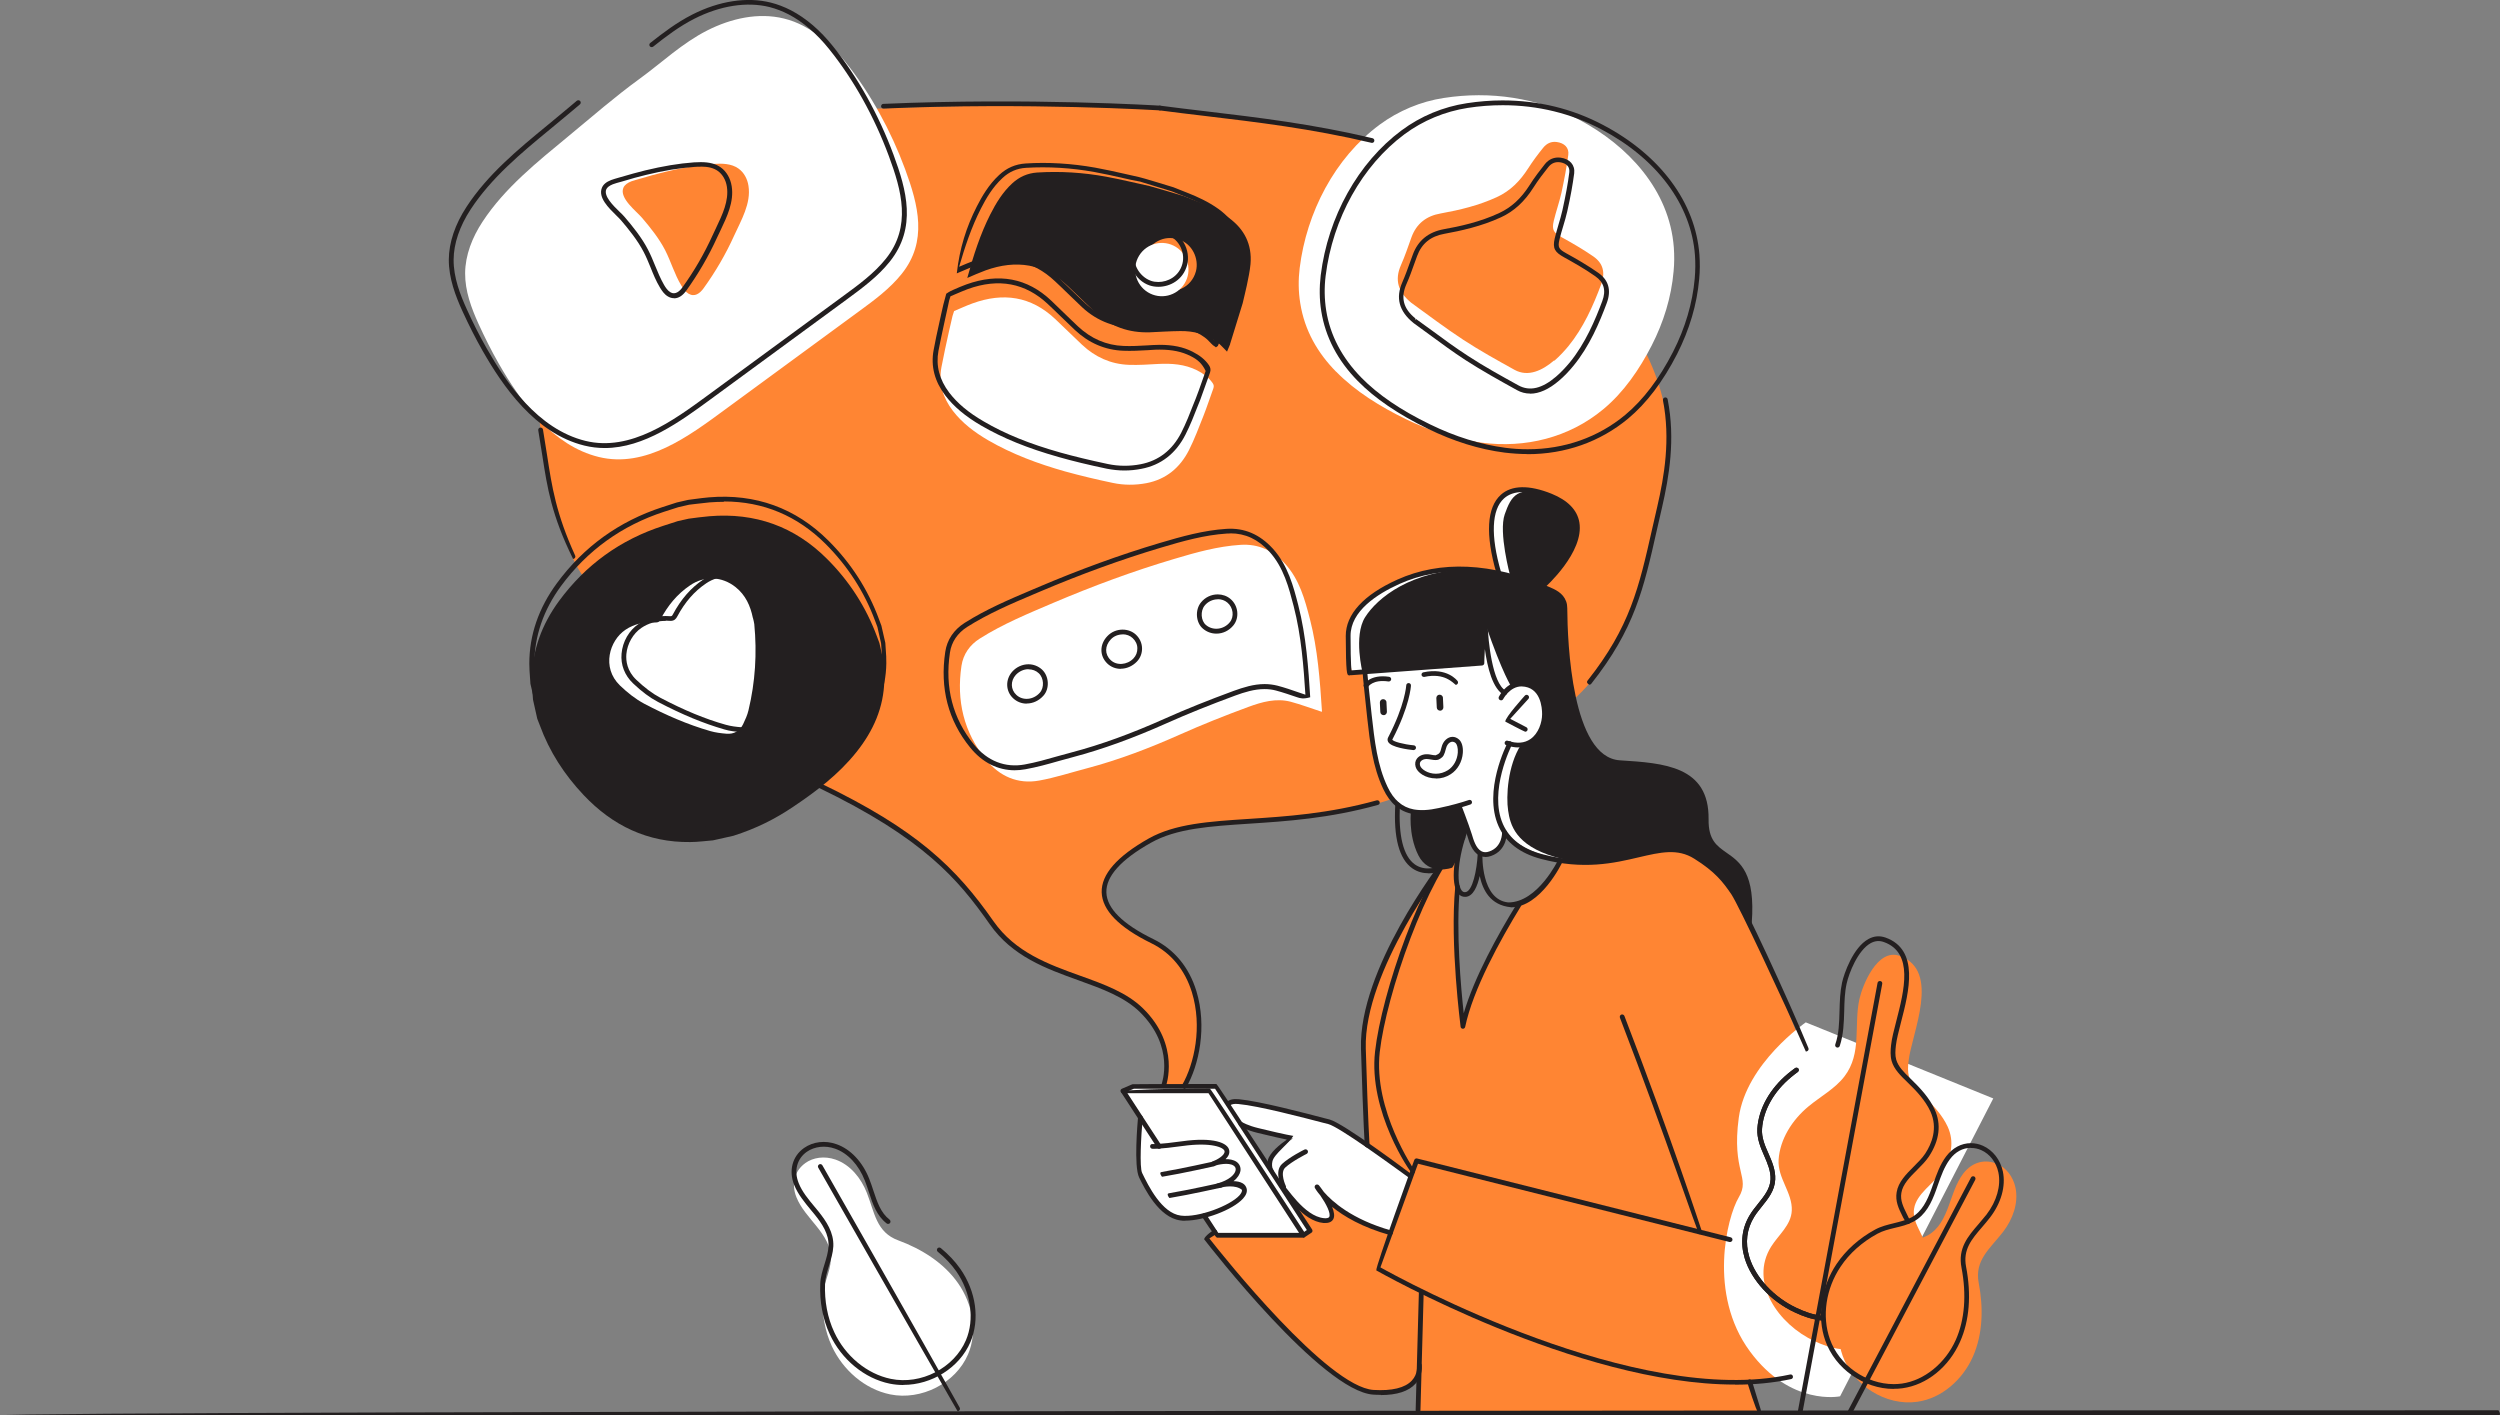 <?xml version="1.0" encoding="UTF-8"?>
<svg id="Layer_1" data-name="Layer 1" xmlns="http://www.w3.org/2000/svg" viewBox="0 0 223.59 126.59">
  <rect x="0" y="0" width="223.59" height="126.59" fill="#808080" stroke="none"/>
  <defs>
    <style>
      .cls-1 {
        fill: #ff8533;
      }

      .cls-1, .cls-2, .cls-3 {
        stroke-width: 0px;
      }

      .cls-2 {
        fill: #231f20;
      }

      .cls-3 {
        fill: #fff;
      }
    </style>
  </defs>
  <g>
    <path class="cls-1" d="M105.9,97.29s2.29-3.87,1.1-7.69c-1.18-3.82-2.49-4.55-3.7-5.18-1.21-.63-4.21-2.14-4.53-4.19-.33-2.05,2.03-3.71,4.28-5.05,2.26-1.33,6.08-1.43,8.74-1.62,2.66-.19,8.04-.54,12.64-2.08,4.6-1.53,15.23-6.28,18.6-11.54,3.37-5.25,2.99-5.2,4.09-8.93,1.1-3.74,2.07-7.61,2.09-10.74.03-4.67-1.22-10.26-9.6-18.74-8.38-8.47-22.78-10.11-26.41-10.58-3.63-.46-7.73-1.37-16.38-1.46-8.66-.09-12.18-.04-19.74.28-7.56.33-29.7,2.75-29.51,13.79.19,11.04.62,14.07,1.11,17.01.49,2.94,1.04,6.52,2.86,9.98,1.82,3.46,12.87,15.62,21.73,19.8,8.85,4.18,12.24,8.34,13.43,9.65,1.19,1.31,1.88,3.85,5.68,5.83,3.8,1.98,8.55,2.51,10.51,5.32,1.96,2.82,1.17,6.1,1.17,6.1h1.84Z"/>
    <path class="cls-3" d="M134.56,61.98s-1.47-1.11-2.65-6.24l-.34,3.47-10.67.83s-.84-3.31.22-4.99c1.06-1.68,4.09-4.25,9.63-4.31,0,0,2.62.35,3.34.59,0,0-1.05-3.88-.48-5.49.57-1.61,1.13-2.64,3.97-1.69,2.8.94,2.74,3.26,2.11,4.74-.71,1.68-2.74,3.41-2.74,3.41,0,0,1.99.49,2.03,1.98.03,1.49.37,7.21,1.26,9.73.8,2.27,1.81,4.07,4.28,4.09,2.4.02,6.17.39,6.91,3.39.58,2.37-.31,3.44,1.92,4.83,1.79,1.11,2.19,1.94,2.14,6.05,0,0-1.25-2.48-1.93-3.35-.69-.87-3.37-2.95-4.32-3.16,0,0-.47-.02-2.61.44-2.14.45-4.99,1.25-8.54.19-3.55-1.05-4-2.91-4.19-4.15-.19-1.24-.05-4,1.14-5.87,0,0,2.06,0,2.09-3.2,0,0,.22-1.98-1.59-1.98-.35,0-.99.68-.99.68Z"/>
    <path class="cls-1" d="M156.46,82.53s4.47,9.53,6.1,15.22c1.63,5.7,3.56,12.91,3.06,17.27-.51,4.36-1.47,8.51-9.13,8.56l.83,2.73h-30.5l.1-3.53s-.9,2.79-5.36,1.38c-4.46-1.41-13.7-13.46-13.7-13.46l.78-.59.17.36h7.8l-3.45-5.27.54-.21s.07.77,1.14,1.19c0,0,1.46.04,3.66-.3,0,0,2.38,1.69,5.85,4.37l1.83-5.04-3.9-2.81s-.37-7.12-.34-8.51c.04-1.4.06-3.74,1.79-7.6,1.73-3.86,4.62-8.53,5.14-8.82l1.97-2.58s-.73,1.92-.57,4.02c0,0-.17,3.34-.05,5.84.12,2.5.62,6.87.62,6.87,0,0,1.08-3.76,2.73-6.7,1.64-2.94,2.29-4,2.29-4,0,0,2.81-1.35,3.62-3.93,0,0,1.92.51,5.68-.18,3.76-.69,5.34-1.92,8.31,1.19,0,0,1.9,2.12,3,4.53Z"/>
    <path class="cls-2" d="M135.2,61.47s-.8-1.17-2.32-5.57l-.34,3.46-10.67.83s-.84-3.31.22-4.99c1.06-1.68,4.09-4.25,9.63-4.31,0,0,2.62.35,3.34.59,0,0-1.05-3.88-.48-5.49.57-1.61,1.13-2.64,3.97-1.69,2.8.94,2.74,3.26,2.11,4.74-.71,1.68-2.74,3.41-2.74,3.41,0,0,2,.49,2.03,1.98.03,1.49.37,7.21,1.26,9.73.8,2.27,1.81,4.07,4.28,4.09,2.41.02,6.17.39,6.91,3.39.58,2.37-.31,3.44,1.92,4.83,1.79,1.11,2.19,1.94,2.14,6.05,0,0-1.24-2.48-1.93-3.35-.69-.87-2.4-2.66-4.32-3.16,0,0-.83-.19-2.97.27-2.14.45-4.63,1.42-8.18.36-3.55-1.05-4-2.91-4.18-4.15-.19-1.24-.05-4,1.14-5.87,0,0,2.06,0,2.09-3.2,0,0-.21-2.27-2.03-2.27-.35,0-.88.3-.88.3Z"/>
    <path class="cls-3" d="M161.51,91.43s-5.34,3.66-6,8.53c-.66,4.87,1.07,5.32,0,7.12-1.07,1.8-2.76,8.67.98,13.76,3.65,4.97,8.08,4.04,8.08,4.04l13.7-26.64-16.76-6.8Z"/>
    <path class="cls-2" d="M130.51,72.02l.7,1.89-.33.87s-.45,2.04-1,2.82c0,0-2.08.79-3.03-1.11-.95-1.9-.65-4.05-.65-4.05,0,0,1.06.26,3.03-.19.87-.2,1.28-.23,1.28-.23Z"/>
    <path class="cls-3" d="M132.85,56.26s.19,4.66,1.57,5.63c.14.09,1.28-1.33,2.74-.4,1.46.93.99,3.02.65,3.82-.35.81-1.27,1.7-2.79,1.21,0,0-1.09,2.27-1.19,3.9-.1,1.64-.12,2.88.73,4.09,0,0-.06,1.66-1.35,1.86-1.29.2-1.61-1.17-1.61-1.17l-1.08-3.07s-2.87.67-4.01.48c-1.14-.18-2.33-1.12-2.74-2.42-.4-1.3-.97-2.61-1.18-5.07-.21-2.45-.52-5.05-.52-5.05l10.42-.79s.16-2.45.36-3.02Z"/>
    <path class="cls-3" d="M126.17,105.22l-1.83,5.04s-1.26-.44-2.55-.95c-2.25-.89-4.36-3.53-3.87-2.97.48.56,1.53,2.32,1.07,2.69-.7.58-2.12-.23-3.1-1.48-.97-1.24-1.06-1.37-1.06-1.37,0,0-1.25-.63-1.3-1.62-.05-.99.26-1.19.8-1.71.54-.53,1.31-1.03,1.31-1.03,0,0-2.51-.47-4.29-1.09-1.8-.63-1.97-1.3-1.74-1.73.22-.43.57-.54,2.01-.37,1.43.17,7.41,1.69,7.44,1.7.77.26,7.1,4.89,7.1,4.89Z"/>
    <path class="cls-1" d="M171.97,110.69c-.4-.91-.94-1.64-.78-2.6.21-1.34,1.78-2.24,2.52-3.36.81-1.23,1.1-2.62.48-3.97-.47-1.01-1.26-1.87-2.1-2.68-.56-.54-1.16-1.1-1.36-1.81-.12-.43-.09-.89-.04-1.34.26-2.46,2.95-8.11-.79-9.44-2.02-.72-3.34,2.69-3.6,3.86-.52,2.32.25,4.84-1.34,6.92-.82,1.08-2.12,1.78-3.2,2.67-1.49,1.23-2.57,2.96-2.69,4.79-.1,1.64,1.25,2.94,1.18,4.54-.06,1.31-1.19,2.17-1.85,3.23-1.97,3.16.63,6.95,3.89,8.45.78.36,1.47.61,2.34.71l7.35-9.95Z"/>
    <path class="cls-1" d="M178.6,104.09c-.99-.43-2.19-.23-3.03.89-.63.84-.92,1.87-1.28,2.85-.38,1.05-.88,2.11-1.89,2.66-1.01.55-2.24.54-3.26,1.1-1.32.73-2.5,1.74-3.35,2.99-1.31,1.94-1.76,4.48-.99,6.68.94,2.65,3.87,4.51,6.67,4.11,2.21-.31,4.08-2,4.98-4.04.9-2.04.94-4.38.52-6.58-.4-2.05,1.04-3.1,2.18-4.58.86-1.12,1.39-2.56,1.11-3.94-.22-1.04-.87-1.81-1.67-2.16Z"/>
    <path class="cls-3" d="M72.03,104.02c-.88.62-1.32,1.76-.8,3.06.39.97,1.13,1.76,1.78,2.57.7.87,1.35,1.84,1.3,2.99-.05,1.15-.69,2.2-.74,3.36-.06,1.51.2,3.04.83,4.41.99,2.12,2.93,3.83,5.22,4.3,2.75.56,5.85-.98,6.96-3.59.88-2.05.39-4.52-.89-6.35-1.28-1.83-3.27-3.07-5.36-3.84-1.96-.72-2.11-2.49-2.8-4.24-.51-1.31-1.47-2.51-2.8-2.98-1.01-.35-2-.19-2.71.31Z"/>
    <polygon class="cls-3" points="116.6 110.48 108.81 110.48 100.51 97.56 108.2 97.56 116.6 110.48"/>
    <path class="cls-3" d="M101.93,99.87l1.73,2.67s2.7-.31,3.39-.33c.69-.02,2.37.09,2.54.6.17.5-.31,1.05-.9,1.22,0,0,1.66-.22,2.01.36.36.59-.77,1.39-1.8,1.62,0,0,2.03-.49,2.35.28.32.78-2.21,2.25-4.06,2.55-1.85.3-2.04.16-2.92-.36-.88-.53-2.07-2.88-2.31-3.46-.25-.57-.03-5.15-.03-5.15Z"/>
    <path class="cls-3" d="M71.89,2.34c1.43.75,2.67,1.89,3.69,3.16,2.27,2.83,4.12,6.24,5.37,9.63,1.19,3.23,2.03,6.46-.31,9.37-1.06,1.32-2.44,2.34-3.81,3.34-4,2.93-8,5.86-12,8.8-3.21,2.36-7.08,5.26-11.28,4.23-4.12-1.01-6.97-4.89-8.96-8.38-.65-1.14-1.24-2.32-1.79-3.52-.65-1.43-1.21-2.95-1.2-4.53.01-1.64.65-3.23,1.55-4.6,1.99-3.04,4.92-5.37,7.69-7.66,2.09-1.73,4.16-3.53,6.36-5.13,2.01-1.46,3.81-3.19,6.06-4.33,2.11-1.07,4.57-1.63,6.86-1.06.62.15,1.21.38,1.77.68Z"/>
    <path class="cls-1" d="M56.46,16.22c-.31.12-.59.3-.71.58-.38.93,1.17,2.09,1.67,2.68.76.89,1.52,1.84,2.06,2.88.53,1.03.84,2.16,1.45,3.17.17.28.36.56.64.73.56.34,1.02-.02,1.35-.47,1.07-1.48,1.99-3.06,2.74-4.72.62-1.36,1.53-2.89,1.28-4.45-.09-.61-.4-1.2-.9-1.55-.63-.45-1.47-.46-2.25-.41-1.46.11-2.91.37-4.34.72-.71.17-1.42.37-2.12.58-.25.08-.58.15-.88.26Z"/>
    <path class="cls-3" d="M85.18,28.29c.05-.16.1-.31.15-.47.55-.23,1.1-.49,1.66-.69,2.73-.99,5.21-.64,7.37,1.39.81.76,1.6,1.55,2.41,2.31,1.18,1.11,2.58,1.74,4.2,1.8.87.03,1.75-.03,2.62-.08,1.2-.06,2.37.02,3.47.57.55.28,1.04.63,1.4,1.15.1.15.12.28.06.46-.3.82-.57,1.66-.89,2.47-.41,1.03-.8,2.08-1.3,3.07-.79,1.55-2.03,2.6-3.79,2.94-1.01.19-2.02.19-3.01-.02-1.43-.3-2.87-.64-4.28-1.03-2.4-.68-4.73-1.54-6.9-2.8-1.19-.7-2.29-1.52-3.14-2.63-.88-1.16-1.28-2.45-1.01-3.9.2-1.07.44-2.12.67-3.18.1-.45.2-.9.31-1.35Z"/>
    <path class="cls-2" d="M110.02,30.78c-.1.23-.19.47-.28.67-.29-.28-.55-.61-.88-.85-.98-.72-2.11-1.01-3.32-.99-.9.01-1.8.07-2.7.11-1.88.06-3.53-.51-4.91-1.81-.81-.76-1.6-1.55-2.41-2.31-2.15-2.03-4.64-2.4-7.37-1.42-.55.2-1.08.44-1.64.68.56-2.05,1.17-3.93,2.06-5.69.52-1.02,1.11-1.99,1.96-2.77.63-.58,1.36-.91,2.23-.97,2.07-.13,4.12,0,6.15.37,1.31.24,2.6.56,3.9.84,1.17.32,2.13.62,3.09.91.43.17.86.34,1.29.51.94.38,1.86.81,2.68,1.4,1.42,1.02,2.12,2.4,1.97,4.16-.06.64-.2,1.28-.33,1.91-.11.53-.25,1.06-.37,1.59-.38,1.22-.75,2.44-1.13,3.66ZM105.34,21.41c-1.22-.43-2.54.33-2.93,1.45-.53,1.51.48,2.75,1.48,3.08,1.12.38,2.67-.18,3.07-1.68.29-1.1-.32-2.52-1.62-2.86Z"/>
    <path class="cls-2" d="M78.99,59.01c-.11-.5-.23-1-.34-1.5-.07-.2-.15-.39-.22-.59-.98-2.64-2.48-4.96-4.47-6.94-2.9-2.9-6.43-4.15-10.51-3.81-.62.05-1.24.14-1.86.22-.33.07-.65.15-.98.22-.43.14-.87.28-1.3.42-3.83,1.24-6.94,3.49-9.32,6.73-1.53,2.09-2.41,4.43-2.42,7.06,0,.59.06,1.17.1,1.76.13.57.26,1.13.38,1.7.08.2.15.39.23.59.86,2.36,2.2,4.42,3.92,6.24,2.58,2.73,5.72,4.25,9.53,4.2.68,0,1.35-.1,2.03-.15.61-.14,1.22-.28,1.83-.41,2.05-.65,3.74-1.51,5.33-2.58,2.09-1.4,4.08-2.91,5.67-4.9,1.51-1.89,2.46-4,2.5-6.46,0-.6-.06-1.2-.09-1.79Z"/>
    <path class="cls-3" d="M67.33,55.25c-.22-1.07-.65-2.03-1.54-2.74-1.22-.97-2.78-1.04-4.07-.16-1.16.78-2.01,1.83-2.65,3.05-.11.21-.22.29-.46.27-.96-.06-1.87.11-2.68.66-1.41.95-2.16,3.36-.48,4.98.67.64,1.38,1.21,2.19,1.64,1.89.99,3.84,1.85,5.9,2.44.46.13.94.19,1.42.23.68.06,1.2-.24,1.5-.85.19-.4.38-.81.48-1.24.61-2.54.77-5.11.52-7.71-.02-.19-.08-.37-.12-.55Z"/>
    <path class="cls-3" d="M119.49,33.24c-1.62-1.65-2.81-3.65-3.2-6.12-.17-1.05-.18-2.11-.05-3.16.61-4.93,3.12-9.83,7.15-12.81,1.68-1.24,3.69-2.08,5.75-2.39,4.14-.64,8.36-.03,12.08,1.94,4.38,2.32,8.09,6.29,8.48,11.43.05.71.05,1.42-.02,2.13-.2,2.32-.9,4.57-1.96,6.64-1.09,2.12-2.49,4.18-4.34,5.71-3.06,2.54-6.97,3.49-10.87,2.98-2.37-.31-4.65-1.07-6.79-2.11-2.25-1.1-4.48-2.46-6.22-4.24Z"/>
    <path class="cls-1" d="M138.99,32.24c-1.03.88-2.31,1.51-3.53.84-1.55-.86-3.11-1.72-4.59-2.69-1.59-1.04-3.1-2.19-4.64-3.3-1.18-.96-1.53-2.03-.93-3.39.36-.81.64-1.66.94-2.49.45-1.22,1.34-1.9,2.61-2.12,1.72-.31,3.41-.72,5.02-1.46,1.22-.56,2.09-1.46,2.8-2.57.41-.64.87-1.26,1.35-1.85.3-.37.7-.58,1.21-.51.67.09,1.12.5,1.03,1.16-.15,1.13-.37,2.26-.61,3.38-.19.85-.49,1.68-.69,2.52-.19.82,0,1.06.73,1.47.96.53,1.92,1.09,2.82,1.71.86.6,1.08,1.43.7,2.47-.73,1.96-1.61,3.92-2.94,5.55-.34.41-.77.88-1.25,1.3Z"/>
    <polygon class="cls-3" points="117.18 109.97 116.6 110.48 108.2 97.56 100.56 97.51 101.37 97.16 108.79 97.16 117.18 109.97"/>
    <path class="cls-3" d="M105.94,25.36c-.69,1.12-2.16,1.47-3.28.78-1.12-.69-1.47-2.16-.78-3.28.69-1.12,2.16-1.47,3.28-.78,1.12.69,1.47,2.16.78,3.28Z"/>
    <path class="cls-3" d="M118.21,63.66c-.95-.31-1.85-.65-2.78-.9-1.3-.34-2.57.02-3.77.46-2.06.76-4.11,1.57-6.12,2.47-2.71,1.21-5.48,2.27-8.35,3.03-1.41.37-2.81.83-4.25,1.09-1.93.35-3.55-.39-4.76-1.87-1.99-2.45-2.65-5.29-2.19-8.39.16-1.05.75-1.88,1.64-2.44,2.07-1.31,4.34-2.24,6.59-3.2,3.53-1.5,7.12-2.83,10.79-3.92,1.94-.58,3.89-1.13,5.93-1.26,1.62-.11,2.93.52,4,1.7,1.28,1.41,1.76,3.18,2.22,4.96.69,2.69.89,5.44,1.07,8.2,0,.05-.02.1-.01.07Z"/>
    <path class="cls-3" d="M102.11,59.61c-.67.7-1.71.76-2.35.14-.62-.6-.61-1.49.02-2.15.6-.63,1.64-.68,2.25-.11.62.58.65,1.52.08,2.12Z"/>
    <path class="cls-3" d="M108.77,53.65c.61.51.73,1.46.25,2.06-.63.77-1.7.89-2.43.28-.55-.46-.62-1.46-.15-2.04.59-.72,1.65-.86,2.33-.29Z"/>
    <path class="cls-3" d="M90.99,59.33c.64-.7,1.69-.77,2.35-.17.55.51.61,1.5.12,2.04-.67.75-1.72.84-2.4.21-.6-.56-.63-1.46-.06-2.09Z"/>
    <g>
      <path class="cls-2" d="M54.08,40.07c-.6,0-1.21-.07-1.82-.22-4.43-1.09-7.32-5.36-9.1-8.48-.62-1.09-1.21-2.25-1.8-3.54-.61-1.34-1.23-2.94-1.22-4.62.01-1.52.56-3.15,1.59-4.72,1.88-2.88,4.59-5.12,7.22-7.28l.52-.43c.45-.38.9-.75,1.36-1.13l.76-.64c.09-.07.23-.06.3.03.08.09.06.23-.03.3l-.76.64c-.45.38-.91.76-1.36,1.13l-.52.43c-2.6,2.14-5.28,4.36-7.13,7.19-.98,1.5-1.51,3.05-1.52,4.49-.01,1.6.59,3.14,1.18,4.44.58,1.28,1.17,2.43,1.78,3.5,1.74,3.05,4.55,7.22,8.83,8.27,4.04.99,7.87-1.82,10.95-4.08l12.15-8.91c1.34-.98,2.72-1.99,3.77-3.3,2.31-2.89,1.4-6.11.27-9.17-1.31-3.54-3.16-6.86-5.34-9.57-1.11-1.39-2.33-2.43-3.62-3.11-.56-.29-1.14-.51-1.72-.66-2.02-.5-4.4-.13-6.71,1.04-1.36.69-2.57,1.61-3.69,2.5-.09.07-.23.06-.3-.03-.07-.09-.06-.23.04-.3,1.14-.9,2.36-1.83,3.76-2.54,2.4-1.22,4.89-1.6,7.01-1.07.61.15,1.22.39,1.81.69,1.34.7,2.61,1.78,3.76,3.22,2.21,2.75,4.08,6.11,5.41,9.69,1.17,3.17,2.11,6.52-.34,9.58-1.08,1.35-2.49,2.38-3.85,3.38l-12.15,8.91c-2.7,1.98-5.96,4.37-9.49,4.37Z"/>
      <path class="cls-2" d="M60.28,26.67c-.18,0-.37-.05-.55-.16-.32-.19-.53-.5-.71-.8-.35-.58-.6-1.2-.84-1.8-.19-.46-.38-.93-.61-1.37-.55-1.06-1.34-2.03-2.03-2.84-.11-.12-.25-.27-.42-.43-.69-.68-1.64-1.6-1.29-2.47.12-.3.39-.53.83-.7.21-.08.44-.14.64-.2,1.02-.3,1.72-.49,2.4-.66,1.57-.38,3-.62,4.37-.72.2-.01.4-.02.6-.02.77,0,1.34.15,1.79.47.51.36.87.98.98,1.69.22,1.39-.43,2.74-1,3.94-.1.21-.2.43-.3.63-.76,1.67-1.69,3.27-2.76,4.76-.33.46-.7.69-1.09.69ZM62.66,14.91c-.19,0-.38,0-.57.02-1.34.1-2.75.33-4.3.71-.67.16-1.36.35-2.11.58-.46.13-.67.18-.87.26-.32.13-.51.28-.59.46-.24.6.62,1.45,1.19,2,.18.17.34.33.45.46.71.83,1.52,1.82,2.09,2.92.24.46.44.94.63,1.41.24.59.49,1.19.81,1.75.14.24.32.51.57.66.43.26.83-.1,1.06-.42,1.06-1.46,1.97-3.04,2.72-4.69.1-.21.2-.42.3-.64.57-1.2,1.16-2.43.97-3.69-.09-.6-.39-1.11-.81-1.41-.38-.27-.87-.39-1.54-.39Z"/>
    </g>
    <g>
      <path class="cls-2" d="M100.57,42.08c-.53,0-1.06-.06-1.58-.16-1.66-.35-3.03-.68-4.29-1.04-2.8-.79-5-1.69-6.95-2.82-1.42-.83-2.44-1.69-3.2-2.68-.96-1.27-1.32-2.63-1.05-4.07.14-.78.31-1.55.48-2.32l.19-.87c.06-.29.13-.58.2-.88l.26-.97c.3-.21.48-.28.65-.36.37-.16.75-.33,1.14-.47,2.91-1.05,5.47-.57,7.59,1.44.39.37.77.74,1.15,1.11.42.4.83.81,1.25,1.2,1.17,1.1,2.54,1.69,4.07,1.75.7.03,1.43-.01,2.12-.05l.48-.03c.21-.01.43-.02.64-.02,1.17,0,2.1.19,2.93.61.67.34,1.14.72,1.48,1.22.14.21.17.42.09.65-.12.32-.23.63-.34.95-.18.51-.36,1.02-.55,1.53l-.19.47c-.34.87-.69,1.77-1.12,2.61-.86,1.69-2.19,2.72-3.94,3.05-.5.1-1.01.15-1.52.15ZM85.01,26.49l-.12.38-.1.47c-.07.29-.13.58-.19.87l-.19.87c-.17.77-.33,1.54-.48,2.31-.24,1.31.08,2.56.97,3.73.73.95,1.7,1.77,3.08,2.57,1.91,1.12,4.08,2,6.84,2.78,1.25.35,2.61.68,4.26,1.03.95.2,1.95.21,2.93.02,1.61-.31,2.84-1.26,3.64-2.83.42-.83.77-1.71,1.1-2.57l.19-.47c.2-.5.37-1,.55-1.51.11-.32.22-.64.34-.96-.33-.69-.75-1.04-1.36-1.34-.77-.39-1.64-.57-2.74-.57-.2,0-.41,0-.62.02l-.48.03c-.71.04-1.44.08-2.16.05-1.63-.06-3.1-.69-4.34-1.86-.42-.4-.84-.8-1.26-1.21-.38-.37-.76-.74-1.15-1.1-2.01-1.89-4.4-2.34-7.15-1.35-.37.14-.75.3-1.12.46-.15.06-.3.13-.44.19Z"/>
      <path class="cls-2" d="M108.73,31.05c-.24-.15-.33-.24-.42-.34-.18-.2-.38-.4-.59-.55-.87-.63-1.91-.95-3.09-.95-.64,0-1.18.03-1.72.06-.36.02-.72.03-1.08.05-1.97.07-3.68-.56-5.07-1.86-.43-.41-.86-.82-1.29-1.24-.37-.36-.74-.72-1.12-1.07-2.01-1.9-4.41-2.36-7.15-1.37-.36.13-.72.28-1.09.44-.18.08-.36.15-.54.23.25-2.23.86-4.16,1.79-5.98.44-.86,1.06-1.96,2.01-2.83.68-.63,1.45-.96,2.36-1.02,2.02-.13,4.11,0,6.2.37.89.16,1.79.36,2.67.56.41.09.83.19,1.24.28.19.02,3.11.92,3.11.92l1.31.52c.78.31,1.8.76,2.73,1.43,1.52,1.1,2.22,2.56,2.06,4.35-.05.53-.16,1.06-.26,1.58l-.07.35c-.08.37-.17.74-.26,1.11l-.12.49-1.13,3.67-.29.69c-.17.13-.18.13-.2.13ZM104.64,28.77c1.28,0,2.4.35,3.34,1.04.24.18.45.4.65.61.03.03.18-.34.18-.34l1.12-3.64.12-.48c.09-.36.18-.73.25-1.09l.07-.36c.1-.5.21-1.02.26-1.53.14-1.63-.49-2.97-1.88-3.97-.89-.64-1.88-1.07-2.64-1.38l-1.29-.51-2.86-.88c-.61-.11-1.03-.2-1.45-.3-.87-.2-1.76-.4-2.65-.56-2.06-.37-4.11-.49-6.1-.37-.81.05-1.5.35-2.1.91-.89.82-1.47,1.83-1.92,2.71-.87,1.7-1.46,3.51-1.96,5.23.53-.23.89-.38,1.27-.52,2.9-1.04,5.46-.55,7.59,1.46.38.36.75.72,1.12,1.08.43.41.85.83,1.29,1.23,1.3,1.22,2.91,1.81,4.76,1.75.36-.01.71-.03,1.07-.05.55-.03,1.09-.05,1.64-.06h.1ZM103.6,25.65c-.27,0-.54-.04-.78-.12-.64-.21-1.2-.72-1.51-1.36-.3-.62-.34-1.32-.1-2,.35-.99,1.36-1.72,2.42-1.72.27,0,.53.04.78.13.61.16,1.13.57,1.47,1.14.35.6.46,1.34.29,1.98-.36,1.35-1.54,1.95-2.56,1.95ZM103.62,20.88c-.88,0-1.73.6-2.02,1.43-.25.73-.1,1.31.08,1.67.26.53.74.96,1.27,1.14.2.07.42.1.65.1.85,0,1.85-.5,2.15-1.63.14-.53.05-1.14-.25-1.65-.28-.48-.71-.81-1.23-.95-.22-.08-.44-.11-.65-.11Z"/>
    </g>
    <g>
      <path class="cls-2" d="M61.53,74.06c-3.63,0-6.82-1.44-9.5-4.27-1.8-1.9-3.13-4.02-3.97-6.31-.05-.14-.11-.28-.16-.42-.06-.17-.46-1.9-.46-1.9-.02-.22-.03-.4-.04-.58-.03-.4-.06-.81-.06-1.23,0-2.55.83-4.96,2.46-7.18,2.39-3.26,5.56-5.55,9.43-6.81l1.3-.42,1-.23c.22-.03.41-.05.6-.08.43-.06.85-.11,1.28-.15,4.16-.35,7.76.96,10.68,3.87,2.02,2.01,3.54,4.37,4.52,7.02l.22.59.35,1.53c.02.22.03.41.04.59.03.41.06.83.05,1.25-.03,2.33-.87,4.48-2.54,6.59-1.69,2.12-3.84,3.69-5.72,4.94-1.75,1.17-3.45,1.99-5.18,2.51-.18.09-2.05.52-2.05.52-.24.02-.46.04-.67.06-.46.04-.93.09-1.4.09h-.19ZM64.74,44.88c-.42,0-.84.02-1.27.05-.42.04-.84.09-1.26.14-.19.03-.39.05-.58.07l-.96.22-1.28.41c-3.78,1.23-6.88,3.47-9.22,6.65-1.57,2.14-2.37,4.48-2.38,6.93,0,.4.03.8.06,1.19.01.18.03.37.04.55.03.11.43,1.8.43,1.8.06.14.11.28.16.42.81,2.23,2.12,4.31,3.88,6.16,2.59,2.74,5.68,4.13,9.19,4.13.64,0,1.1-.05,1.56-.09.22-.02.43-.04.65-.06l1.81-.42c1.88-.59,3.53-1.39,5.25-2.53,1.85-1.24,3.97-2.78,5.62-4.85,1.62-2.03,2.42-4.1,2.45-6.33,0-.4-.02-.82-.05-1.22-.01-.19-.03-.37-.04-.56l-.33-1.47-.21-.56c-.96-2.58-2.45-4.89-4.42-6.86-2.53-2.52-5.58-3.8-9.07-3.8Z"/>
      <path class="cls-2" d="M66.43,65.49c-.63-.05-1.15-.1-1.64-.25-1.87-.54-3.76-1.32-5.94-2.46-.74-.39-1.45-.92-2.24-1.67-.74-.71-1.11-1.65-1.02-2.65.09-1.07.67-2.09,1.53-2.66.8-.54,1.74-.77,2.81-.69.13,0,.17,0,.25-.16.72-1.35,1.61-2.38,2.72-3.12,1.35-.91,3.05-.84,4.33.17.83.66,1.34,1.57,1.62,2.86.08.3.11.44.13.58.26,2.62.09,5.24-.52,7.78-.11.46-.31.89-.5,1.29-.31.64-.84.98-1.52.98ZM59.54,55.53c-.84,0-1.56.21-2.18.63-.74.5-1.26,1.42-1.34,2.34-.05.61.06,1.51.89,2.3.76.72,1.44,1.23,2.14,1.6,2.15,1.13,4.01,1.9,5.86,2.42.46.13.95.19,1.38.22.6.06,1.03-.2,1.29-.73.18-.38.37-.79.47-1.2.6-2.49.77-5.06.51-7.64-.01-.12-.04-.23-.07-.35-.3-1.37-.76-2.2-1.51-2.8-1.13-.9-2.63-.96-3.82-.15-1.06.71-1.9,1.68-2.59,2.97-.1.19-.25.39-.59.39-.19-.01-.31-.02-.43-.02Z"/>
    </g>
    <path class="cls-2" d="M128.43,69.62c-.94,0-1.68-.53-1.82-1.03-.08-.28-.04-.55.12-.75.23-.3.68-.45,1.16-.36.24.05.4.07.51.07.34-.15.4-.18.53-.73.13-.54.54-.92.98-.92.2,0,.4.08.57.23.26.22.39.68.35,1.21-.06.79-.46,1.5-1.08,1.9-.4.26-.84.39-1.31.39ZM127.6,67.88c-.23,0-.43.08-.54.22-.08.1-.09.23-.05.38.09.3.67.72,1.41.72.38,0,.74-.11,1.08-.32.5-.32.83-.91.88-1.57.03-.44-.08-.75-.2-.86-.32-.28-.73-.01-.85.47-.16.62-.25.76-.5.92-.2.13-.34.2-1.04.06-.07-.01-.14-.02-.2-.02Z"/>
    <path class="cls-2" d="M161.51,94.05c-2.07-4.7-5.99-13.05-6.66-14.06-.74-1.09-1.45-2.02-3.32-3.19-1.49-.94-3.02-.58-4.95-.13-2.2.52-4.95,1.16-8.75.15-1.89-.5-3.17-1.49-3.81-2.94-1.39-3.14.73-7.29.82-7.47.06-.11.19-.15.29-.09.1.05.15.18.09.29-.02.04-2.11,4.15-.8,7.1.59,1.32,1.77,2.23,3.53,2.69,3.7.98,6.39.35,8.55-.16,2.03-.48,3.64-.85,5.28.18,1.93,1.22,2.7,2.22,3.45,3.32.69,1.01,4.63,9.42,6.51,14,.04.11,0,.23-.12.28-.03.01-.06.02-.08.02Z"/>
    <path class="cls-2" d="M155.17,123.83c-14.12,0-31.88-10.1-32.08-10.21-.1-.26,3.4-9.88,3.4-9.88.04-.1.15-.16.25-.13l28.05,7.05c.11.03.18.15.15.26-.03.11-.15.18-.26.16l-27.86-7-3.36,9.27c2.02,1.13,22.95,12.55,36.64,9.58.12-.03.23.05.25.16.03.12-.05.23-.16.25-1.59.34-3.28.5-5.02.5Z"/>
    <g>
      <path class="cls-2" d="M135.8,66.85c-.32,0-.68-.06-1.09-.2-.11-.04-.17-.16-.13-.27.04-.11.16-.17.27-.13.81.28,1.5.22,2.04-.16.71-.5,1.03-1.48,1.03-2.22,0-.57-.12-2.44-1.84-2.48-1.05,0-1.63,1.12-1.64,1.13-.05.11-.18.15-.29.09-.11-.05-.15-.18-.1-.29.03-.06.7-1.37,1.98-1.37,1.72.04,2.31,1.53,2.31,2.91,0,.79-.32,1.94-1.21,2.57-.3.21-.74.41-1.34.41Z"/>
      <path class="cls-2" d="M136.42,65.45c-.1-.02-1.79-.91-1.79-.91-.06-.33,1.75-2.33,1.75-2.33.08-.09.22-.09.3-.01.09.08.09.21.02.3l-1.63,1.79,1.44.75c.1.05.15.18.09.29-.04.07-.11.11-.19.11Z"/>
    </g>
    <path class="cls-2" d="M127.17,72.87c-.29,0-.56-.02-.81-.07-1.17-.21-2.04-.95-2.65-2.24-.95-1.99-1.19-4.2-1.43-6.34-.12-1.1-.43-3.99-.41-4.08.02-.12.13-.2.24-.18.12.02.2.13.18.24,0,.07.21,2.17.38,3.68.27,2.4.51,4.57,1.43,6.5.55,1.17,1.32,1.82,2.34,2.01.62.11,1.33.08,2.23-.12,1.08-.23,1.93-.46,2.7-.72.12-.04.23.02.27.13.04.11-.02.23-.13.27-.78.26-1.65.5-2.75.73-.59.13-1.11.19-1.58.19Z"/>
    <path class="cls-2" d="M126.44,67.09c-.48-.05-2.02-.24-2.29-.74-.07-.13-.07-.27,0-.4,1.51-2.89,1.62-4.64,1.62-4.66,0-.11.1-.2.21-.2.13,0,.22.11.21.22,0,.07-.11,1.85-1.67,4.84.07.17.99.42,1.93.51.12.01.2.12.19.23-.01.11-.1.19-.21.19Z"/>
    <path class="cls-2" d="M122.16,61.55c-.21-.09-.24-.22-.19-.32.02-.04.57-.95,2.27-.7.12.02.2.13.18.24-.02.12-.13.19-.24.18-1.39-.21-1.82.46-1.83.49-.04.07-.11.11-.18.11Z"/>
    <path class="cls-2" d="M130.18,61.24c-.2-.13-.96-1.1-2.79-.7-.11.02-.23-.05-.25-.16-.03-.12.05-.23.16-.25,2.12-.46,3.02.73,3.06.78.07.09.05.23-.05.3-.04.03-.08.04-.13.04Z"/>
    <path class="cls-2" d="M128.81,63.56c.16,0,.29-.15.28-.31l-.04-.84c0-.16-.15-.29-.31-.28-.16,0-.29.15-.28.31l.04.84c0,.16.15.29.31.28Z"/>
    <path class="cls-2" d="M123.76,63.96c.16,0,.29-.15.28-.31l-.04-.84c0-.16-.15-.29-.31-.28-.16,0-.29.15-.28.31l.04.84c0,.16.15.29.31.28Z"/>
    <path class="cls-2" d="M156.46,82.75c-.13,0-.22-.11-.21-.23.32-4.23-.9-5.08-2.08-5.91-.89-.62-1.81-1.27-1.78-3.35.06-4.35-3.44-4.57-7.5-4.83-4.56-.29-5.11-9.91-5.14-14.04,0-.16-.03-.32-.08-.46-.21-.6-.77-.83-1.36-1.08-4.99-2.1-9.41-2.31-13.16-.62-1.99.9-4.37,2.43-4.36,4.64,0,2.68.09,3.17.1,3.24-.06.3-.19.33-.29.28-.12-.06-.23-.12-.24-3.52,0-1.93,1.59-3.67,4.61-5.03,3.86-1.74,8.4-1.53,13.48.61.64.27,1.34.57,1.62,1.34.07.19.1.39.1.6.02,3.12.41,13.33,4.7,13.61,3.95.25,8,.51,7.94,5.27-.03,1.85.73,2.38,1.6,2.99,1.22.85,2.6,1.82,2.26,6.29,0,.11-.1.2-.21.2Z"/>
    <path class="cls-2" d="M135.13,81.14c-1.86-.18-2.52-1.56-2.79-2.79-.21.92-.58,1.81-1.25,1.86-.29.02-.53-.09-.71-.33-.65-.86-.41-3.41.56-5.93.04-.11.17-.16.28-.12.11.04.17.17.12.28-.99,2.59-1.09,4.88-.62,5.52.09.12.2.18.33.16.66-.05,1.04-2.02,1.11-3.41,0-.13.1-.22.22-.21.12,0,.21.11.2.22,0,.13-.13,4.07,2.31,4.32,2.64.01,4.46-3.79,4.48-3.82.05-.11.18-.15.28-.1.11.05.15.18.1.28-.08.17-1.96,4.08-4.63,4.08Z"/>
    <path class="cls-2" d="M151.99,110.39c-.23-.23-2.82-8.21-7.11-19.37-.04-.11.01-.23.12-.28.11-.04.23.01.28.12,4.3,11.17,6.89,19.16,6.92,19.24.04.11-.03.23-.14.27-.02,0-.04.01-.07.01Z"/>
    <path class="cls-2" d="M126.82,126.34c-.12,0-.22-.1-.21-.22l.29-10.58c0-.12.09-.22.22-.21.12,0,.21.1.21.22l-.29,10.58c0,.12-.1.21-.21.21Z"/>
    <path class="cls-2" d="M157.27,126.37c-.21-.15-.99-2.72-.99-2.72-.03-.11.03-.23.14-.27.11-.03.23.03.27.14l.79,2.57c.03.11-.03.23-.14.27-.02,0-.04,0-.06,0Z"/>
    <path class="cls-2" d="M126.33,105c-.21-.15-3.96-5.58-3.35-10.96.58-5.15,4.15-15.74,7.71-19.27.08-.08.22-.08.3,0s.08.22,0,.3c-3.38,3.35-7.01,13.9-7.59,19.01-.59,5.21,3.07,10.52,3.1,10.58.07.1.04.23-.05.3-.04.03-.08.04-.12.04Z"/>
    <path class="cls-2" d="M116.58,110.69h-7.75c-.18-.1-1.31-1.84-1.31-1.84-.06-.1-.04-.23.06-.3.1-.06.23-.04.3.06l1.07,1.65h7.23l-8.1-12.49h-7.25l3.02,4.64c.06.1.04.23-.06.3-.1.06-.23.04-.3-.06l-3.23-4.97c.18-.33,7.94-.33,7.94-.33.18.1,8.56,13.01,8.56,13.01-.03.29-.1.33-.18.33Z"/>
    <path class="cls-2" d="M116.58,110.69c-.24-.19-.22-.32-.12-.39l.42-.29-8.21-12.64h-7.26l-.9.39c-.11.05-.23,0-.28-.11-.05-.11,0-.23.11-.28l.94-.4c.09-.02,7.51-.02,7.51-.02.18.1,8.56,13.01,8.56,13.01.06.1.04.23-.06.29l-.6.4s-.08.04-.12.04Z"/>
    <path class="cls-2" d="M123.5,124.75c-.22,0-.44,0-.68-.02-4.58-.3-14.7-13.34-15.13-13.9.06-.31.85-.82.85-.82.1-.06.23-.03.29.07.06.1.03.23-.07.3l-.6.38c1.27,1.62,10.58,13.28,14.68,13.55,1.64.1,2.82-.18,3.43-.84.56-.6.46-1.31.46-1.34-.02-.12.06-.23.18-.24.13-.02.23.06.24.18,0,.04.14.93-.56,1.69-.61.67-1.65,1.01-3.1,1.01Z"/>
    <path class="cls-2" d="M122.27,102.62c-.11,0-.2-.08-.21-.2,0-.02-.13-1.64-.34-8.64-.21-7.07,7.03-16.53,7.34-16.93.07-.09.21-.11.3-.04.09.07.11.21.04.3-.07.1-7.45,9.74-7.25,16.66.21,6.98.34,8.6.34,8.61,0,.12-.08.22-.2.23,0,0-.01,0-.02,0Z"/>
    <path class="cls-2" d="M162.94,118.1c-.92-.1-1.64-.36-2.43-.73-2.13-.98-3.88-2.88-4.47-4.83-.42-1.39-.25-2.75.49-3.93.21-.34.47-.66.71-.96.55-.69,1.07-1.33,1.11-2.17.03-.73-.26-1.41-.57-2.12-.33-.75-.66-1.53-.61-2.42.11-1.78,1.12-3.58,2.76-4.94.2-.16.4-.32.61-.47.09-.07.23-.05.3.04.07.09.05.23-.05.3-.2.15-.4.3-.59.46-1.55,1.28-2.5,2.97-2.61,4.63-.05.78.25,1.48.58,2.22.32.73.64,1.48.6,2.31-.04.98-.63,1.71-1.2,2.42-.24.3-.49.61-.68.92-.67,1.08-.82,2.31-.44,3.58.55,1.84,2.22,3.63,4.24,4.57.75.35,1.43.6,2.27.69.12.01.2.12.19.24-.01.11-.1.19-.21.19Z"/>
    <path class="cls-2" d="M162.94,118.1c-.92-.1-1.64-.36-2.43-.73-2.13-.98-3.88-2.88-4.47-4.83-.42-1.39-.25-2.75.49-3.93.21-.34.47-.66.71-.96.55-.69,1.07-1.33,1.11-2.17.03-.73-.26-1.41-.57-2.12-.33-.75-.66-1.53-.61-2.42.11-1.78,1.12-3.58,2.76-4.94.2-.16.4-.32.61-.47.09-.07.23-.05.3.04.07.09.05.23-.05.3-.2.15-.4.3-.59.46-1.55,1.28-2.5,2.97-2.61,4.63-.05.78.25,1.48.58,2.22.32.73.64,1.48.6,2.31-.04.98-.63,1.71-1.2,2.42-.24.3-.49.61-.68.92-.67,1.08-.82,2.31-.44,3.58.55,1.84,2.22,3.63,4.24,4.57.75.35,1.43.6,2.27.69.12.01.2.12.19.24-.01.11-.1.19-.21.19Z"/>
    <path class="cls-2" d="M170.62,109.48c-.28-.33-.38-.52-.47-.71-.34-.68-.66-1.33-.52-2.15.15-.91.85-1.61,1.53-2.29.39-.39.76-.76,1.02-1.15.59-.9,1.15-2.28.47-3.77-.46-1-1.26-1.85-2.05-2.61-.63-.61-1.21-1.17-1.42-1.91-.13-.47-.1-.94-.05-1.42.06-.59.26-1.35.47-2.16.7-2.72,1.57-6.1-1.12-7.06-.4-.14-.78-.11-1.17.1-1.16.64-1.95,2.7-2.15,3.6-.18.8-.2,1.64-.22,2.46-.03,1.04-.06,2.12-.4,3.14-.04.11-.16.17-.27.13-.11-.04-.17-.16-.13-.27.33-.95.35-1.95.38-3.01.02-.84.05-1.71.23-2.54.17-.76.97-3.12,2.36-3.88.49-.27,1-.31,1.52-.13,3.06,1.09,2.1,4.84,1.39,7.57-.2.79-.4,1.54-.46,2.1-.05.44-.08.86.03,1.25.18.63.71,1.15,1.23,1.65.9.87,1.73,1.75,2.21,2.81.61,1.32.43,2.76-.5,4.18-.28.43-.68.83-1.07,1.22-.63.63-1.29,1.28-1.41,2.06-.11.68.17,1.24.49,1.89.1.19.19.39.28.6.05.11,0,.23-.11.28-.03.01-.06.02-.09.02Z"/>
    <path class="cls-2" d="M169.36,124.22c-2.66,0-5.23-1.81-6.11-4.31-.77-2.17-.38-4.81,1.01-6.87.83-1.23,2.01-2.29,3.42-3.06.54-.3,1.13-.44,1.7-.58.56-.14,1.09-.27,1.57-.52.95-.51,1.42-1.53,1.79-2.54.06-.17.12-.34.18-.51.29-.83.59-1.68,1.13-2.4.58-.77,1.36-1.19,2.22-1.19.37,0,.73.08,1.07.23.9.4,1.57,1.26,1.79,2.31.27,1.31-.15,2.81-1.15,4.11-.23.3-.47.58-.71.86-.93,1.08-1.73,2.01-1.43,3.55.48,2.5.3,4.82-.54,6.7-1,2.26-2.97,3.86-5.15,4.16-.26.04-.52.05-.79.05ZM176.26,102.66c-.72,0-1.38.36-1.87,1.02-.5.67-.79,1.49-1.07,2.29-.06.17-.12.34-.18.51-.4,1.1-.92,2.19-1.99,2.77-.53.29-1.11.43-1.67.56-.57.14-1.1.27-1.59.54-1.35.74-2.49,1.75-3.27,2.93-1.32,1.96-1.69,4.44-.96,6.49.82,2.33,3.23,4.02,5.71,4.02.25,0,.49-.02.73-.05,2-.28,3.89-1.82,4.82-3.91.8-1.8.97-4.03.51-6.45-.34-1.74.57-2.8,1.53-3.91.23-.27.47-.55.7-.84.92-1.2,1.31-2.58,1.07-3.76-.19-.92-.77-1.67-1.54-2.01-.29-.13-.59-.19-.9-.19Z"/>
    <path class="cls-2" d="M80.79,123.87c-.4,0-.81-.04-1.21-.12-2.26-.46-4.32-2.16-5.37-4.42-.62-1.34-.92-2.9-.85-4.51.02-.61.21-1.19.38-1.75.17-.55.33-1.07.36-1.61.05-1.08-.57-2.01-1.25-2.85-.11-.14-.22-.27-.34-.41-.56-.68-1.14-1.38-1.48-2.22-.51-1.27-.17-2.57.88-3.31.81-.57,1.89-.7,2.9-.34,1.26.44,2.33,1.58,2.93,3.1.14.35.26.71.37,1.05.34,1.02.65,1.98,1.45,2.6.09.07.11.21.04.3-.07.09-.21.11-.3.04-.9-.7-1.24-1.72-1.59-2.8-.11-.34-.23-.69-.36-1.03-.55-1.41-1.53-2.46-2.67-2.86-.88-.31-1.82-.2-2.52.28-.89.63-1.17,1.7-.73,2.8.31.78.87,1.45,1.41,2.1.11.14.23.28.34.41.73.91,1.4,1.91,1.35,3.14-.03.6-.21,1.17-.38,1.72-.17.56-.34,1.08-.36,1.64-.06,1.54.22,3.04.82,4.32.99,2.14,2.93,3.74,5.06,4.18,2.7.56,5.66-.97,6.72-3.46.79-1.85.45-4.27-.86-6.15-.45-.64-1.01-1.23-1.66-1.76-.09-.07-.1-.21-.03-.3.07-.09.21-.1.3-.03.68.56,1.27,1.18,1.74,1.85,1.42,2.03,1.77,4.54.91,6.56-.98,2.3-3.47,3.83-5.99,3.83Z"/>
    <path class="cls-2" d="M85.64,126.21c-3.28-5.68-12.37-21.62-12.46-21.78-.06-.1-.02-.23.08-.29.1-.06.23-.02.29.08.09.16,9.18,16.1,12.28,21.67.06.1.02.23-.08.29-.03.02-.07.03-.1.03Z"/>
    <path class="cls-2" d="M161.01,126.43c-.16-.03-.23-.14-.21-.25l7.12-38.27c.02-.12.13-.19.25-.17.12.02.19.13.17.25l-7.12,38.27c-.02.1-.11.17-.21.17Z"/>
    <path class="cls-2" d="M165.44,126.53c-.2-.08-.24-.21-.19-.31l11.03-20.91c.05-.1.18-.14.29-.09.1.06.14.18.09.29l-11.03,20.91c-.04.07-.11.11-.19.11Z"/>
    <path class="cls-2" d="M132.85,76.64c-.2,0-.38-.04-.55-.13-.65-.34-.91-1.23-1.04-1.66-.34-1.1-.94-2.63-.95-2.64-.04-.11.01-.23.12-.28.11-.04.23.01.28.12,0,.02.61,1.56.92,2.55.15.5.37,1.27.86,1.53.2.11.44.12.71.02,1.17-.4,1.14-1.68,1.14-1.69,0-.12.09-.22.21-.22.1,0,.22.09.22.21,0,.02.05,1.61-1.43,2.11-.17.06-.34.09-.5.09Z"/>
    <path class="cls-2" d="M127.74,78.1c-.43,0-.94-.1-1.43-.44-1.18-.83-1.69-2.75-1.52-5.71,0-.11.1-.2.21-.2.13,0,.22.11.21.23-.16,2.75.3,4.6,1.33,5.33.93.66,2.05.21,2.06.21.1-.05.23,0,.28.12.05.11,0,.23-.11.28-.03.01-.47.19-1.04.19Z"/>
    <path class="cls-2" d="M105.9,97.37c-.21-.09-.24-.22-.18-.32,1.11-1.93,1.82-5.24.88-8.3-.62-2.01-1.87-3.53-3.63-4.39-2.9-1.42-4.39-2.95-4.44-4.55-.05-1.6,1.37-3.22,4.21-4.82,2.35-1.32,5.4-1.52,8.93-1.75,3.35-.22,7.14-.46,11.46-1.66.11-.03.23.04.26.15.03.11-.03.23-.15.26-4.36,1.21-8.18,1.46-11.55,1.68-3.48.23-6.48.42-8.75,1.7-2.69,1.51-4.03,3.01-3.99,4.44.04,1.43,1.45,2.84,4.2,4.18,1.87.91,3.2,2.52,3.85,4.65.97,3.18.24,6.63-.92,8.64-.04.07-.11.11-.18.11Z"/>
    <path class="cls-2" d="M142.14,61.24c-.22-.12-.24-.25-.17-.35,3.82-4.82,4.61-8.34,5.81-13.66.14-.62.28-1.25.44-1.92.63-2.74,1.19-6.01.51-9.51-.02-.12.05-.23.17-.25.12-.03.23.05.25.17.7,3.58.13,6.9-.51,9.69-.15.67-.3,1.31-.44,1.92-1.21,5.38-2.01,8.93-5.89,13.83-.04.05-.1.08-.17.08Z"/>
    <path class="cls-2" d="M122.69,12.78c-5.41-1.28-10.25-1.85-14.93-2.41-1.35-.16-2.7-.32-4.06-.5-.12-.02-.2-.12-.18-.24.02-.12.13-.2.24-.18,1.37.18,2.71.34,4.06.5,4.69.56,9.54,1.13,14.93,2.41.12.03.19.14.16.26-.02.1-.11.16-.21.16Z"/>
    <path class="cls-2" d="M134.56,62.19c-1.08-.55-1.54-2.54-1.76-4.14-.05.72-.05,1.25-.05,1.26,0,.11-.09.2-.2.21l-11.73.87c-.13,0-.22-.09-.23-.2,0-.12.08-.22.2-.23l11.54-.86c.01-.53.07-2.02.29-3.26.02-.11.1-.18.23-.18.11,0,.19.1.2.21.04,1.42.42,5.26,1.62,5.9.1.06.14.19.09.29-.04.07-.11.11-.19.11Z"/>
    <path class="cls-2" d="M137.93,52.68c-.24-.16-.23-.3-.14-.37.03-.03,3.44-3.08,3.03-5.52-.16-.95-.91-1.7-2.22-2.23-1.84-.74-3.25-.74-4.09.02-1.11,1-1.21,3.33-.27,6.56.03.11-.03.23-.15.26-.11.03-.23-.03-.26-.15-1-3.45-.86-5.87.4-7,.96-.87,2.53-.9,4.54-.09,1.45.59,2.29,1.45,2.48,2.55.46,2.67-3.02,5.78-3.16,5.91-.04.04-.09.05-.14.05Z"/>
    <path class="cls-2" d="M130.84,92.01c-.11,0-.2-.08-.21-.18,0-.07-.97-7.36-.48-12.52.01-.12.12-.2.23-.19.12.01.2.12.19.23-.37,3.89.09,9.02.34,11.27.94-3.21,3.05-7.03,4.76-9.8.06-.1.19-.13.29-.07.1.06.13.19.07.29-1.89,3.08-4.29,7.45-4.99,10.8-.02.1-.11.17-.21.17Z"/>
    <path class="cls-2" d="M124.34,110.47c-2.54-.71-4.17-1.7-5.2-2.53.17.43.25.83.1,1.1-.14.26-.44.37-.87.34-1.86-.17-3.39-2.55-3.69-3.05-.24-.08-.29-.2-.25-.31.04-.11.16-.17.28-.13.32.17,1.9,2.9,3.71,3.06.18.02.39,0,.46-.11.17-.31-.28-1.18-.8-1.93-.32-.37-.46-.63-.48-.66-.05-.1-.02-.22.07-.28.09-.06.22-.04.29.04.08.1.25.32.44.59.73.84,2.49,2.45,6.02,3.45.11.03.18.15.15.26-.03.09-.11.16-.21.16Z"/>
    <path class="cls-2" d="M113.7,104.93c-.43-.48-.34-1-.31-1.15.14-.68,1.11-1.45,1.7-1.86-.45-.09-1.26-.27-2.62-.6-1.05-.26-1.58-.58-1.6-.6-.1-.06-.13-.19-.07-.29.06-.1.19-.13.29-.07,0,0,.5.31,1.48.54,2.5.61,3.1.69,3.1.69-.41.7-1.74,1.64-1.87,2.28-.05.22-.06.54.07.74.06.1.04.23-.06.3-.04.02-.08.03-.12.03Z"/>
    <path class="cls-2" d="M126.04,105.35c-1.78-1.28-6.26-4.56-7.25-4.82l-.44-.11c-1.73-.45-5.79-1.52-7.59-1.68-.36-.04-.63.01-.75.13-.08.09-.22.09-.3,0-.09-.08-.09-.22,0-.3.21-.22.58-.31,1.09-.26,1.84.17,5.92,1.24,7.66,1.7l.44.11c1.26.33,7.02,4.66,7.27,4.85.09.07.11.2.04.3-.04.06-.11.09-.17.09Z"/>
    <path class="cls-2" d="M114.81,106.36c-.22-.18-.89-1.57-.15-2.26.65-.61,1.96-1.27,2.01-1.29.1-.05.23-.01.29.1.05.1.01.23-.1.29-.01,0-1.31.66-1.91,1.22-.51.47.04,1.63.05,1.65.05.11,0,.23-.1.29-.03.01-.06.02-.09.02Z"/>
    <g>
      <path class="cls-2" d="M136.62,40.61c-.68,0-1.37-.05-2.05-.13-2.26-.29-4.57-1.01-6.86-2.13-2.68-1.31-4.74-2.71-6.28-4.28-1.8-1.83-2.89-3.93-3.26-6.23-.17-1.05-.18-2.14-.05-3.22.65-5.24,3.35-10.08,7.23-12.96,1.71-1.27,3.72-2.11,5.84-2.43,1.05-.16,2.12-.25,3.18-.25,3.22,0,6.26.74,9.03,2.21,5.11,2.7,8.24,6.93,8.59,11.6.05.7.05,1.43-.02,2.16-.2,2.27-.87,4.53-1.98,6.72-1.26,2.46-2.73,4.4-4.39,5.78-2.5,2.07-5.6,3.17-8.99,3.17ZM134.38,9.41c-1.03,0-2.08.08-3.11.24-2.05.32-4,1.13-5.65,2.35-3.79,2.81-6.43,7.55-7.06,12.67-.13,1.05-.11,2.09.05,3.1.35,2.21,1.41,4.23,3.14,6,1.5,1.53,3.52,2.91,6.16,4.19,2.25,1.1,4.52,1.8,6.73,2.09.66.09,1.34.13,1.99.13,3.28,0,6.3-1.06,8.72-3.07,1.61-1.34,3.05-3.24,4.28-5.64,1.09-2.14,1.74-4.35,1.94-6.56.06-.71.07-1.41.02-2.09-.34-4.52-3.39-8.62-8.37-11.25-2.71-1.43-5.68-2.16-8.83-2.16Z"/>
      <path class="cls-2" d="M136.85,35.2c-.41,0-.81-.1-1.18-.31-1.59-.88-3.14-1.74-4.61-2.69-1.11-.72-2.19-1.52-3.24-2.29-.47-.34-.93-.68-1.4-1.02-1.31-1.06-1.61-2.26-1-3.65.26-.59.48-1.21.7-1.82.08-.22.16-.44.24-.66.46-1.25,1.39-2.01,2.77-2.26,1.4-.25,3.23-.64,4.96-1.45,1.09-.51,1.95-1.3,2.71-2.49.44-.7.94-1.34,1.36-1.87.36-.46.86-.66,1.41-.59.83.11,1.31.66,1.22,1.4-.13.99-.32,2.07-.62,3.4-.1.46-.24.91-.37,1.35-.12.39-.23.78-.33,1.18-.17.71-.04.86.62,1.23.93.51,1.91,1.08,2.84,1.73.94.65,1.2,1.57.77,2.72-.63,1.69-1.53,3.85-2.98,5.61-.42.51-.85.96-1.28,1.32-.91.78-1.78,1.17-2.59,1.17ZM126.66,28.54c.47.34.94.68,1.41,1.02,1.04.77,2.12,1.56,3.22,2.27,1.45.95,3,1.8,4.5,2.63,1.03.57,2.14.28,3.37-.77.41-.35.82-.78,1.23-1.27,1.4-1.71,2.29-3.83,2.91-5.49.36-.96.15-1.68-.62-2.22-.91-.64-1.88-1.19-2.8-1.7-.8-.45-1.05-.77-.83-1.7.1-.41.22-.81.33-1.2.13-.43.26-.88.36-1.32.29-1.32.49-2.38.61-3.36.09-.72-.56-.88-.85-.92-.4-.05-.75.09-1.02.43-.42.53-.91,1.16-1.34,1.84-.79,1.25-1.74,2.12-2.89,2.65-1.77.82-3.64,1.22-5.07,1.48-1.23.22-2.03.87-2.44,1.99-.08.22-.16.44-.24.66-.22.61-.44,1.24-.71,1.84-.54,1.22-.29,2.2.8,3.08-.07.22.06.05.06.05Z"/>
    </g>
    <g>
      <path class="cls-2" d="M90.76,68.89c-1.53,0-2.91-.7-3.99-2.03-1.97-2.42-2.72-5.3-2.23-8.56.16-1.08.76-1.97,1.73-2.59,1.91-1.21,4-2.1,6.03-2.96l.59-.25c3.64-1.55,7.28-2.88,10.81-3.93,1.99-.59,3.95-1.14,5.97-1.27,1.62-.11,3,.49,4.17,1.77,1.35,1.49,1.84,3.38,2.27,5.05.72,2.8.91,5.69,1.07,8.24-.62.18-.9.09-1.17,0-.65-.22-1.26-.43-1.89-.6-.33-.09-.67-.13-1.03-.13-.91,0-1.8.28-2.62.58-2.25.83-4.24,1.63-6.1,2.46-3.04,1.36-5.79,2.35-8.39,3.04-.43.11-.85.23-1.28.35-.97.28-1.98.56-2.99.74-.33.06-.66.09-.97.09ZM110.05,47.71c-.11,0-.22,0-.34.01-1.98.13-3.91.67-5.88,1.26-3.52,1.05-7.14,2.37-10.77,3.91l-.59.25c-2.01.85-4.09,1.74-5.97,2.93-.86.55-1.4,1.34-1.54,2.29-.47,3.13.25,5.9,2.14,8.22,1.21,1.49,2.81,2.11,4.55,1.79.99-.18,1.98-.46,2.95-.74.43-.12.85-.24,1.28-.35,2.58-.68,5.3-1.67,8.32-3.02,1.87-.84,3.88-1.64,6.13-2.47.86-.31,1.79-.61,2.77-.61.39,0,.77.05,1.14.14.65.17,1.29.39,1.92.61.19.07.39.13.59.2-.16-2.48-.36-5.25-1.05-7.92-.42-1.62-.89-3.46-2.17-4.87-1.01-1.11-2.15-1.64-3.49-1.64Z"/>
      <g>
        <path class="cls-2" d="M100.24,59.82c-.46,0-.89-.17-1.21-.48-.7-.68-.7-1.71.01-2.45.35-.37.84-.58,1.36-.58.45,0,.88.16,1.19.45.34.32.54.75.55,1.21.01.45-.15.88-.47,1.21-.39.4-.91.63-1.44.63ZM100.4,56.74c-.4,0-.79.16-1.05.44-.55.58-.56,1.34-.02,1.85.53.52,1.48.45,2.04-.14.24-.25.36-.57.35-.91,0-.35-.16-.67-.42-.91-.23-.22-.55-.34-.9-.34Z"/>
        <path class="cls-2" d="M108.79,56.67c-.44,0-.86-.15-1.21-.45-.63-.53-.72-1.67-.17-2.34.37-.46.92-.72,1.5-.72.42,0,.82.14,1.13.4.71.59.83,1.67.28,2.36-.39.48-.94.75-1.53.75ZM108.91,53.6c-.45,0-.89.21-1.17.56-.4.49-.34,1.36.12,1.74.62.53,1.6.41,2.13-.25.41-.5.31-1.32-.22-1.76-.24-.2-.53-.3-.86-.3Z"/>
        <path class="cls-2" d="M91.82,62.93c-.45,0-.88-.17-1.21-.48-.68-.63-.71-1.68-.07-2.39.37-.41.9-.65,1.44-.65.45,0,.88.17,1.21.47.64.59.7,1.71.13,2.34-.4.45-.94.7-1.5.7ZM91.98,59.85c-.42,0-.83.19-1.13.51-.49.54-.47,1.31.05,1.79.58.54,1.53.45,2.1-.2.41-.46.36-1.32-.1-1.74-.24-.23-.57-.35-.92-.35Z"/>
      </g>
    </g>
    <path class="cls-2" d="M103.72,9.87c-.13,0-11.7-.73-24.7-.16-.12,0-.22-.09-.22-.2,0-.12.09-.22.2-.22,13.02-.57,24.62.15,24.73.16.12,0,.21.11.2.23,0,.11-.1.2-.21.2Z"/>
    <path class="cls-2" d="M51.25,49.99c-1.93-3.93-2.3-6.37-2.74-9.2-.11-.73-.23-1.48-.37-2.3-.02-.12.06-.23.17-.25.12-.01.23.06.25.17.14.82.26,1.58.37,2.31.43,2.8.8,5.22,2.51,8.97.05.11,0,.23-.11.28-.03.01-.06.02-.09.02Z"/>
    <path class="cls-2" d="M104.07,97.32c-.19-.06-.24-.18-.2-.29.05-.14,1.23-3.42-1.93-6.52-1.38-1.35-3.36-2.07-5.47-2.83-2.92-1.05-5.94-2.14-7.96-5.03-2.8-3.99-5.89-7.67-15.34-12.22-.11-.05-.15-.18-.1-.29.05-.11.18-.15.29-.1,8.67,4.17,12.14,7.56,15.5,12.36,1.95,2.78,4.9,3.84,7.76,4.87,2.15.77,4.18,1.51,5.62,2.93,3.36,3.3,2.04,6.94,2.03,6.97-.03.09-.11.14-.2.14Z"/>
    <g>
      <path class="cls-2" d="M106.01,109.18c-.16,0-.31,0-.44-.03-1.93-.25-3.21-2.86-3.69-3.84-.49-.99-.14-4.93-.1-5.38.01-.12.09-.21.23-.19.12.01.2.12.19.23-.15,1.64-.3,4.44-.05,4.94.55,1.13,1.75,3.59,3.46,3.81,1.56.2,4.41-.89,5.24-1.81.12-.14.26-.33.22-.5-.58-.47-1.58-.28-2.02-.17-.2.05-.31-.02-.34-.13-.03-.11.03-.23.15-.26,1.07-.3,1.58-.8,1.65-1.19.03-.17-.03-.31-.18-.41-.45-.31-1.42-.09-1.75.03-.11.04-.23-.02-.27-.13-.04-.11.02-.23.13-.27.38-.14,1.13-.55,1.08-.92-.05-.34-1.2-.82-3.73-.47-2.16.3-2.72.26-2.74.25-.12-.01-.2-.12-.19-.23.01-.12.1-.21.23-.19,0,0,.56.04,2.64-.25,2.77-.39,4.11.13,4.21.83.05.3-.11.56-.33.77.32-.01.7.05.97.23.28.19.41.5.36.83-.05.28-.24.61-.62.91.3,0,.6.06.82.19.19.11.31.28.36.49.06.28-.05.57-.33.88-.93,1.02-3.51,1.97-5.17,1.97Z"/>
      <path class="cls-2" d="M103.92,105.24c-.23-.3-.15-.41-.03-.42,1.78-.3,4.57-.92,4.6-.93.11-.03.23.05.25.16.03.12-.05.23-.16.26-.03,0-2.83.64-4.62.93-.01,0-.02,0-.03,0Z"/>
      <path class="cls-2" d="M104.58,107.14c-.23-.3-.15-.41-.03-.42,1.78-.3,4.57-.92,4.6-.93.11-.03.23.05.25.16.03.12-.05.23-.16.26-.03,0-2.83.64-4.62.93-.01,0-.02,0-.04,0Z"/>
    </g>
  </g>
  <path class="cls-2" d="M223.45,126.59H0c0-.46,223.45-.46,223.45-.46.23.35.13.46,0,.46Z"/>
</svg>